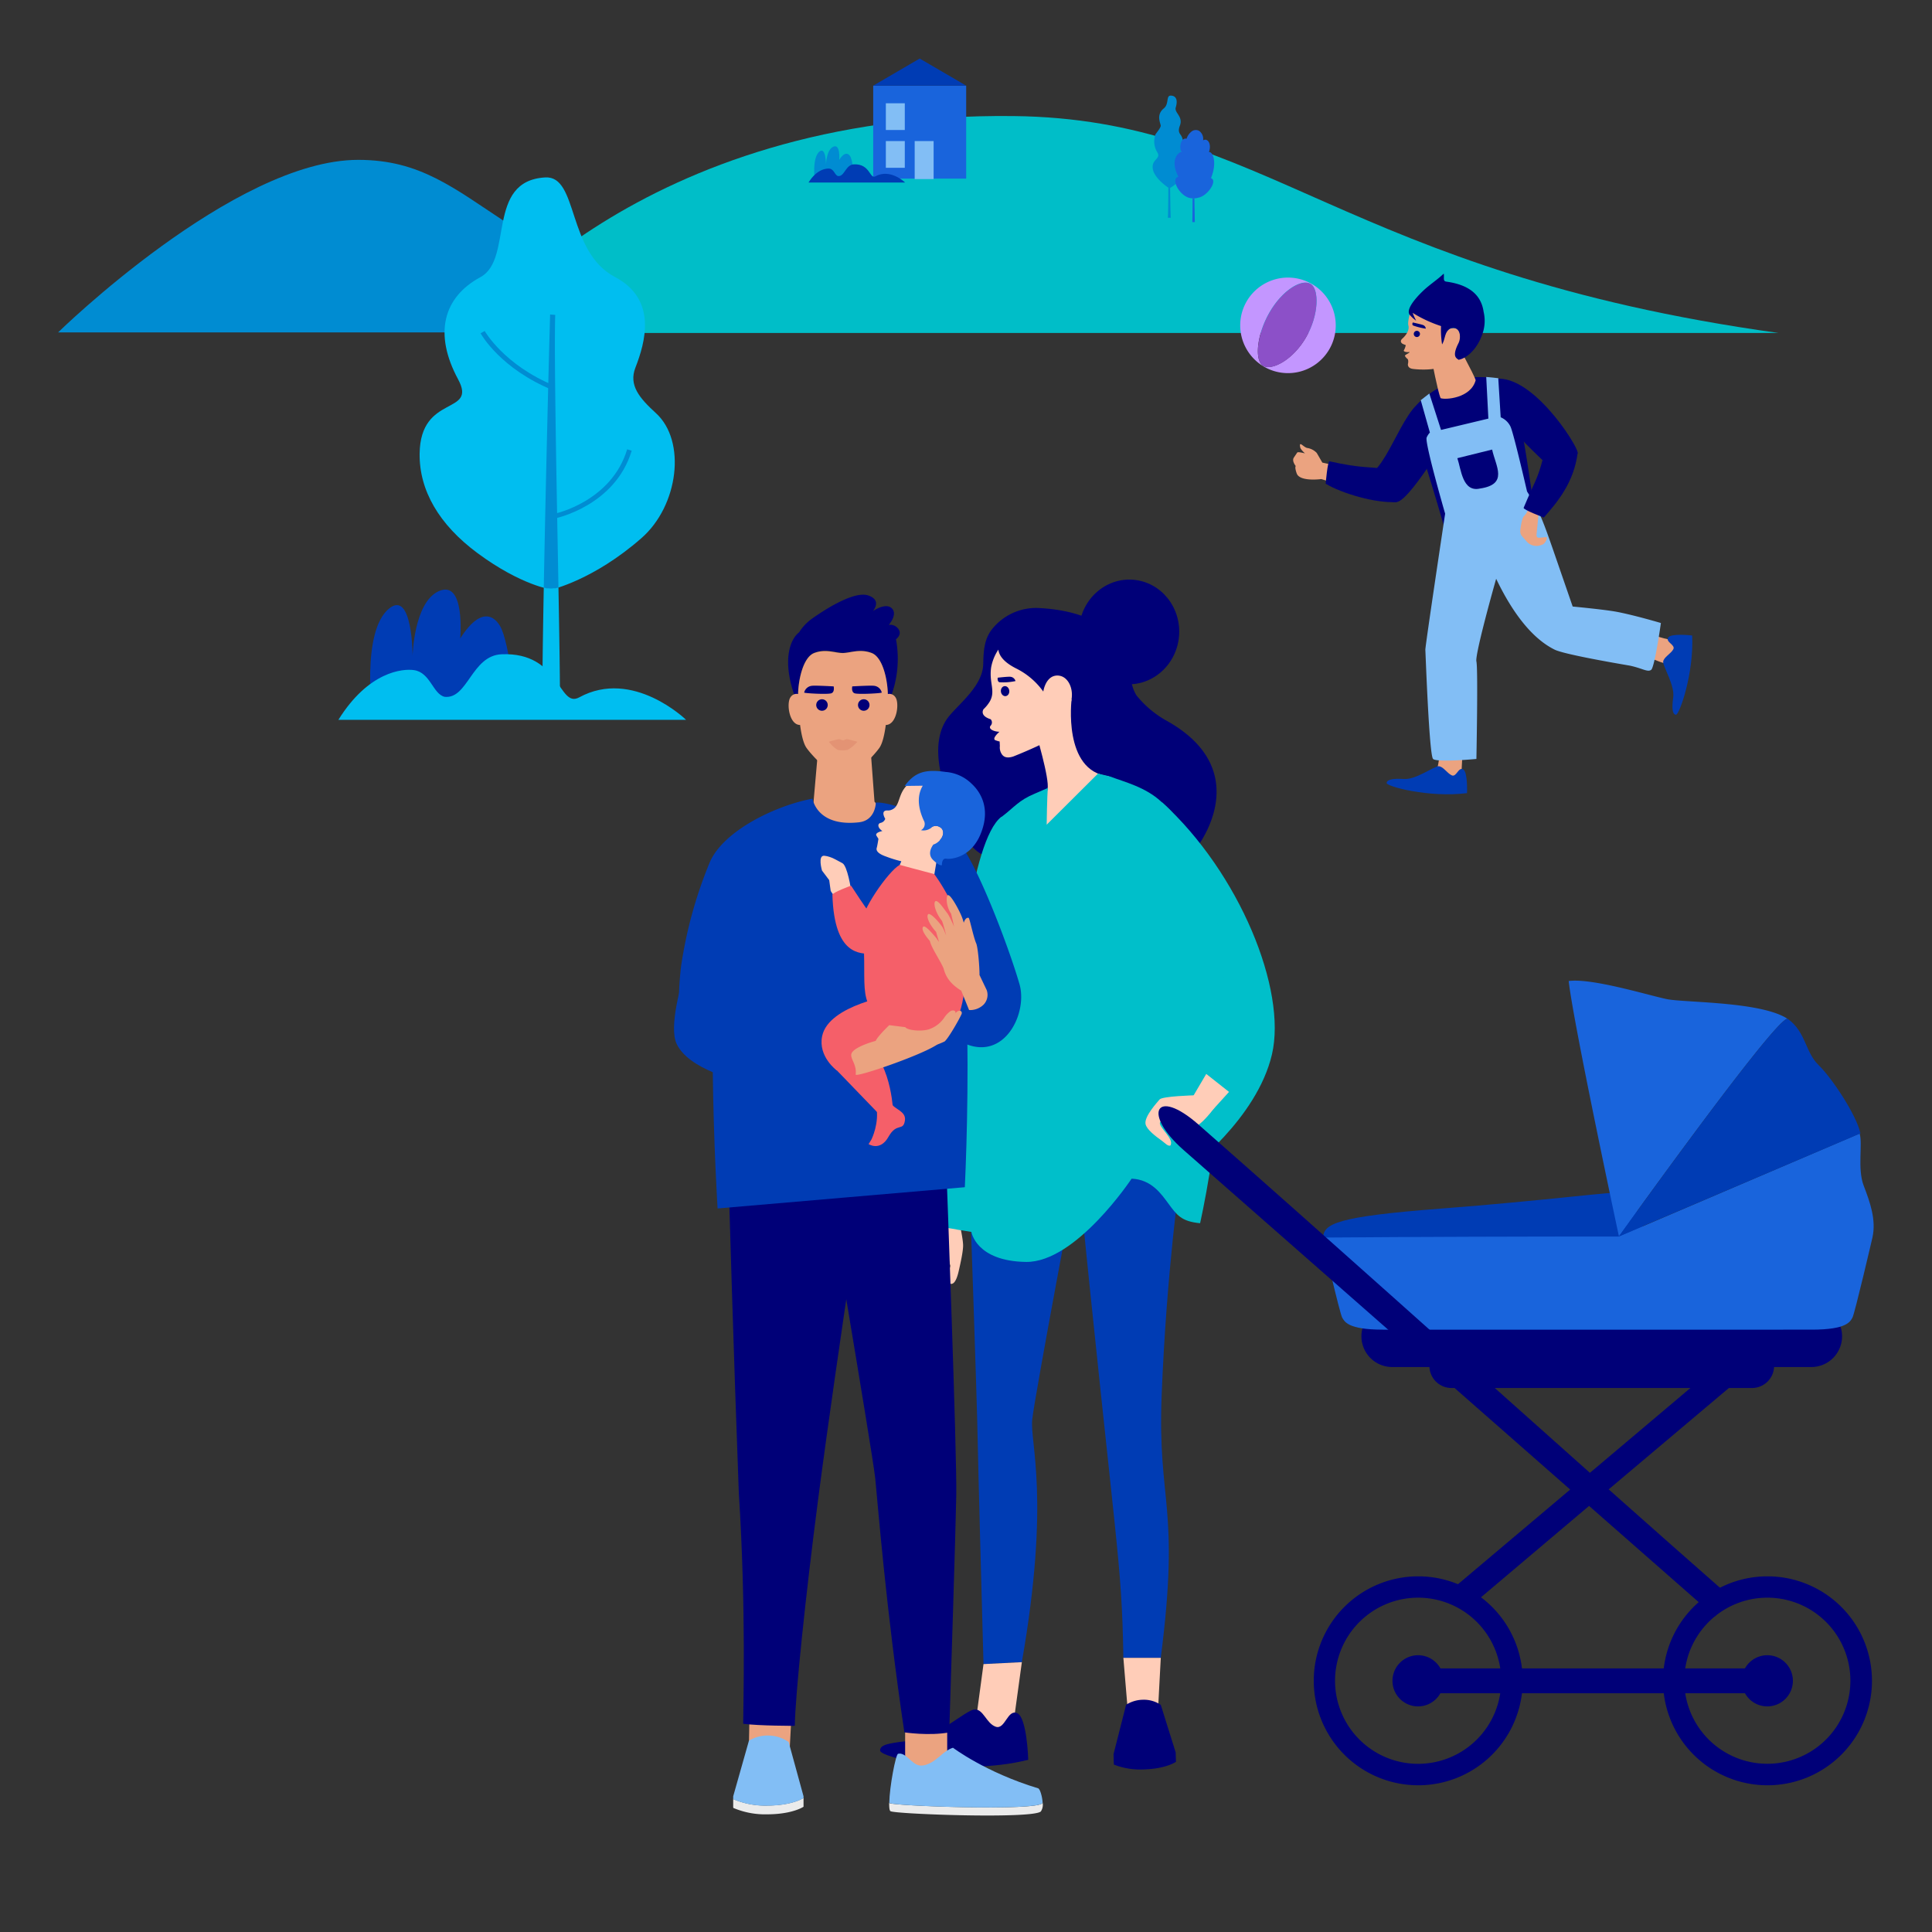 <svg xmlns="http://www.w3.org/2000/svg" width="660" height="660" viewBox="0 0 660 660">
  <rect x="0" y="0" width="660" height="660" fill="#333333" stroke="none"/>
  <g id="Layer1">
    <path d="M19.85,113.55S80,54.61,122.36,54.61,168,93,267.21,113.55Z" fill="#008cd2"/>
    <path d="M161.8,113.75s55.5-75.58,184.52-74.1c86.12,1,112,53.37,261.26,74.1Z" fill="#00bec8"/>
    <g>
      <g>
        <path d="M396.51,42.82c-.23-1.14-1.49-3.72,1.07-5.8,1.85-1.49.69-4.37,2.34-4.36s2.58,1.22,1.73,4.06c-.54,1.83,2.62,3.05,1.41,6.22-.64,1.68-.27,2.44.33,3.21a4.77,4.77,0,0,1,.32,4.63c-.9,2.44,1.3,3,1.54,5.48.47,4.8-5.78,8.09-5.78,8.09s-5.1-3.23-5.65-6.63,2.94-3.38,1.53-5.7a7,7,0,0,1-.62-6.1C395.15,45.24,396.65,43.55,396.51,42.82Z" fill="#008cd2"/>
        <path d="M399.12,64.12c0,5.35-.09,9.59-.16,10.27l1,0c-.08-.5-.16-4.78-.23-10.25A.6.6,0,0,1,399.12,64.12Z" fill="#008cd2"/>
      </g>
      <g>
        <path d="M413,51.94c1-2.93-.53-4.88-2-4a3.37,3.37,0,0,0-1.35-3.23,2.41,2.41,0,0,0-2.29,0,4.91,4.91,0,0,0-2,2.69c-1.54-.49-2.77,2.14-1.79,4.5-.88.08-4.09,2.63-1,8.48-2.78.74.35,6.44,3.84,7.25a6.21,6.21,0,0,0,3.12-.14c3.14-.69,6.49-5.86,4.15-6.63C415.79,55.81,414.48,51.84,413,51.94Z" fill="#1964dc"/>
        <path d="M407.4,68.16v0Z" fill="#0f66b0"/>
        <path d="M407.4,67.73c0,4.46-.09,8.12-.09,8.14l.86,0s-.07-3.69-.15-8.13A4.28,4.28,0,0,1,407.4,67.73Z" fill="#1964dc"/>
      </g>
    </g>
    <g>
      <g>
        <rect x="298.3" y="29.26" width="31.76" height="31.76" fill="#1964dc"/>
        <polygon points="314.18 20 298.3 29.26 330.06 29.26 314.18 20" fill="#003cb4"/>
      </g>
      <rect x="302.62" y="35.28" width="6.47" height="9.13" fill="#82bef5"/>
      <g>
        <rect x="302.62" y="48.19" width="6.47" height="9.13" fill="#82bef5"/>
        <rect x="312.47" y="48.19" width="6.47" height="12.99" fill="#82bef5"/>
      </g>
    </g>
    <path d="M278.38,62.22c.12,0,13.64,0,13.64,0s-.47-6.22-1.39-8.46c-.42-1-1.78-2.55-3.94.85,0,0,.5-5.64-2.05-4.48-2.36,1.07-2.47,6.14-2.47,6.14s0-6.25-2.2-4.52C277.22,53.92,278.38,62.22,278.38,62.22Z" fill="#008cd2"/>
    <path d="M276.2,62.36h33s-5-4.92-10.13-2.13c-2,1.08-1.76-4.32-7.36-4.09-2.87.12-3.21,4.28-5.42,4-1.12-.27-1.34-2.3-2.89-2.53C282.3,57.48,279.06,57.76,276.2,62.36Z" fill="#003cb4"/>
    <g>
      <g>
        <path d="M298.74,273.86s7.7,7.75-10.42,8.64-10.45-8-10.45-8l1.66-19,17.8-.54Z" fill="#eba380"/>
        <g>
          <path d="M307.13,215.24a3.4,3.4,0,0,0-3.51-1.77s3.15-3.55,1.05-5.65-6.46.92-6.46.92,3.25-3.68-1.6-5.32-14.89,4.86-19.15,7.88A16.29,16.29,0,0,0,273,216c-1.36,1.07-3,3.21-3.58,7.41-1.07,7.67,2.81,16.26,2.81,16.26l.44,0c0-.61,0-1.17-.05-1.68-.11-4.79,1.46-13.42,5.5-15s7.27-.06,9.83,0,5.87-1.53,9.82,0,5.62,10.19,5.51,15c0,.73,0,1.58-.09,2.5l.89-1.86a36.53,36.53,0,0,0,2-20.24C307.16,217.51,307.72,216.41,307.13,215.24Z" fill="#000078"/>
          <path d="M305.87,238.16a2.45,2.45,0,0,0-2.57-1.07c-.1-4.9-1.72-12.55-5.51-14-4-1.53-7.27-.06-9.82,0s-5.87-1.53-9.83,0c-3.78,1.46-5.4,9.11-5.5,14a2.44,2.44,0,0,0-2.57,1.07c-1.49,2-.5,9.5,3.25,9.5h0c.44,3.29,1.13,6.36,2.23,7.88,2.25,3.12,7.86,8.63,10.11,8.84a16.87,16.87,0,0,0,4.6,0c2.24-.21,7.86-5.72,10.11-8.84,1.1-1.52,1.79-4.59,2.23-7.88h0C306.36,247.66,307.36,240.16,305.87,238.16Z" fill="#eba380"/>
          <path d="M292.57,253.32c-.23-.08-.5-.16-.79-.23l-.28-.07c-.89-.21-2.05-.65-2.61-.43a3.67,3.67,0,0,1-.92.33h0a3.54,3.54,0,0,1-.92-.33c-.56-.22-1.72.22-2.62.43-.28.07-.55.14-.8.22l-.5.17s.24.28.6.67a9.3,9.3,0,0,0,2.46,2.09,8.88,8.88,0,0,0,3.33,0,9.83,9.83,0,0,0,2.68-2.07c.37-.36.64-.63.68-.69h0Z" fill="#e39374"/>
          <path d="M284.79,234.48s-6.24-.36-7.43-.2a3,3,0,0,0-2.64,2.3c-.1.25,8.14.72,9.32.24S284.79,234.48,284.79,234.48Z" fill="#000078"/>
          <circle cx="280.8" cy="240.84" r="1.97" fill="#000078"/>
          <circle cx="295.07" cy="240.84" r="1.97" fill="#000078"/>
          <path d="M291.15,234.48s6.24-.36,7.43-.2a3,3,0,0,1,2.64,2.3c.1.25-8.15.72-9.32.24S291.15,234.48,291.15,234.48Z" fill="#000078"/>
        </g>
      </g>
      <path d="M401.51,297.26a37.25,37.25,0,0,1-19,5.8c4.23-9.79,9.17-22.44,1.69-30.69-8.86-9.77-32,6.36-35.72,11.84a39.73,39.73,0,0,1-6.61,8.48c-3.39,1.29-12.06.51-18.36-20.76-1.43-4.82-6.44-18.78.88-27.49,3.69-4.39,11.35-10.37,11.5-17.59.09-4.49.29-8.88,3.47-12.47a19.23,19.23,0,0,1,15-6.69c9.24.38,21.64,2.82,27,11.24,3,4.72,4.05,10.44,5.51,15.52a13.06,13.06,0,0,0,1.35,3.09,35.45,35.45,0,0,0,10.66,8.87C430.79,264.49,408.46,293,401.51,297.26Z" fill="#000078"/>
      <path d="M368.62,214.38c-.87,9.84,6.08,18.5,15.51,19.33s17.78-6.48,18.64-16.32-6.08-18.49-15.51-19.33-17.77,6.48-18.64,16.32" fill="#000078"/>
      <path d="M336,242.26a12.18,12.18,0,0,0,2.17-2.7c2-3.64-.37-6.28.43-11.64a16.3,16.3,0,0,1,2.45-6c.26,2,1.75,4.22,6,6.39a25.1,25.1,0,0,1,9.36,7.95s0-.19.09-.49h0s.56-3.16,2.7-4.45a3.07,3.07,0,0,1,.31-.17,4,4,0,0,1,2.43-.31c3.2.52,5.3,5.08,3.69,9.76a4.11,4.11,0,0,1-4.54,3.07s.56,6.77-2.62,9a38,38,0,0,1-5,2.64c-3.75,1.72-7.35,3.13-7.35,3.13-2.73.87-3.69-.25-4.21-1.37a4.11,4.11,0,0,1-.34-2.19l-.08-1.6s-.13.07-1.4-.38c-1.46-.53,1.34-2.92,1.34-2.92-1.78,0-4-.93-3-2.1a1.6,1.6,0,0,0,0-2.17C334.42,244.43,336,242.26,336,242.26Z" fill="#ffcdb8"/>
      <path d="M366.08,238.87s-3.09,24.54,12.58,26.3c.17,0,.68,1.56.81,1.61l.13.19s-17.67,19.66-22.27,14.94c-1.36-1.4-1.06-5.76.53-12.35.78-3.45-4.13-19.67-4.13-19.7S358.94,242.85,366.08,238.87Z" fill="#ffcdb8"/>
      <g>
        <g id="leg">
          <path d="M403.25,401.49s-4.76,32.75-6.41,75.17c-1.45,37.19,6.41,37.37-.3,89.69H383.76c-.56-34.38-2.33-34.28-16.28-173.78C367.48,392.57,395.44,381.94,403.25,401.49Z" fill="#003cb4"/>
          <polygon points="395.43 587.29 385.84 591.2 383.76 566.35 396.54 566.35 395.43 587.29" fill="#ffcdb8"/>
        </g>
        <path d="M368.21,398.82s-14.73,78-15.58,86.09,6.28,26.61-3.55,82.91l-13.1.65c-.67-24.31-1.82-67-2-76.85-.23-14-2.85-88.39-2.85-88.39S360.19,379.35,368.21,398.82Z" fill="#003cb4"/>
        <polygon points="332.92 591.2 345.62 593.05 349.08 567.82 335.98 568.48 332.92 591.2" fill="#ffcdb8"/>
        <path d="M396.54,582.41a10.34,10.34,0,0,0-6.18-1.75,11,11,0,0,0-5.67,1.72l-4.29,16.87.09,3.29s0,.09.06.28a24.75,24.75,0,0,0,10.31,1.64c4.57-.13,8.57-1.15,10.86-2.59l-.09-3.21Z" fill="#000078"/>
        <path d="M351.27,601.17s-.42-14.4-3.76-15.92-4.14,5.76-7.37,4.62-4.22-6.14-7.26-5.88-12.69,9.45-20.62,10.46-11.64,1.29-11.61,3.57,27,9.06,50.62,3.15" fill="#000078"/>
        <g>
          <path d="M314.69,428a16.85,16.85,0,0,1,.9-3.23,9.6,9.6,0,0,1,.22-2.65c.52-1.47,2.1-11.07,2.1-11.07l.2-7.92,12.46-1-3.82,11.12s2.19,9,2.26,12.07c.05,2.09-.91,6.26-1.37,8.32-.32,1.42-1.16,5.45-3,4.9-1.36-.41,0-6.1,0-6.1l-1-4-2.28.63a23,23,0,0,0-1.43,2.67c-.28.87-.43,5.87,0,7s3.05,4.7,3.45,5.88c.53.92.63,2.9-.08,2.77s-4.56-4.35-6.22-7.61a4.7,4.7,0,0,1-1.23-1.28C315.39,437.67,314.67,429.12,314.69,428Z" fill="#ffcdb8"/>
          <path d="M388.64,387.36l17.18,12.34s23.53-17.38,28.7-39.5-11.11-62-37.46-86.06c-17.41,4.8-5.79,71-5.79,71Z" fill="#00bfca"/>
        </g>
        <path d="M396.7,273.87c-5.39-5-12.44-6.69-17.47-8.6l-4.14-1-17.53,17.46s.13-10.31.43-12.55l-4.45,1.92c-5.64,2.35-7,4.65-11.35,7.93l-.11,0c-10.58,8.21-14.76,58.81-17.37,77.17-4.71,33.08-12.07,61.49-12.07,61.49l13.76,2.23.84.18,0,0,4.61.74s1.54,10,18.63,10.25,36.09-28.44,36.09-28.44c6.83.27,10.2,5.31,12.54,8.47,2.9,3.92,4.39,6.14,10.86,6.75C410,417.75,435.41,306.86,396.7,273.87Z" fill="#00bfca"/>
      </g>
      <path d="M317.2,346.1c21.06,25.74,34.67,2.58,31.08-9.88S333.62,294.41,327,287c-3.85-6.28-22.75-13.34-27.8-12.81,0,0-.05,6.08-5.76,6.72-14.53,1.62-15.86-8.08-15.86-8.08-12.49,2.31-30.47,10.89-35.13,21.78A149.6,149.6,0,0,0,232.68,330c-1.24,10.33-2.29,30.8,8.26,34.3Z" fill="#003cb4"/>
      <g>
        <g>
          <path d="M452,422.72c.27-4.64,4.37-7.11,40.16-9.84s59.56-6,62.29-5.47,7.38,11.31,7.38,14.95S460.47,432.09,452,422.72Z" fill="#003cb4" fill-rule="evenodd"/>
          <rect x="484.61" y="569.95" width="117.01" height="8.49" fill="#000078"/>
          <path d="M488.32,467a7.54,7.54,0,0,0,7.5,7.16H598.54a7.55,7.55,0,0,0,7.51-7.16H618.8a10.51,10.51,0,0,0,10.48-10.48h0A10.51,10.51,0,0,0,618.8,446H475.56a10.52,10.52,0,0,0-10.48,10.49h0A10.52,10.52,0,0,0,475.56,467Z" fill="#000078" fill-rule="evenodd"/>
          <path d="M636.65,405c-2.19-5.75-.28-14.23-1.37-17.78l-82.23,35.19c-33.53,0-67,.1-101.36.36,0,0,6,26,6.83,27.36s1.91,4.1,13.93,4.1H618.89c12,0,13.14-2.72,13.93-4.1s6.83-27.36,6.83-27.36C641,416.71,638.83,410.69,636.65,405Z" fill="#1964dc" fill-rule="evenodd"/>
          <g>
            <path d="M484.45,538.5a35.69,35.69,0,1,1-35.65,35.69,35.67,35.67,0,0,1,35.65-35.69Zm-28.38,35.69a28.38,28.38,0,1,0,28.38-28.4A28.4,28.4,0,0,0,456.07,574.19Z" fill="#000078" fill-rule="evenodd"/>
            <path d="M484.45,582.93a8.74,8.74,0,1,1,8.72-8.74A8.75,8.75,0,0,1,484.45,582.93Z" fill="#000078" fill-rule="evenodd"/>
          </g>
          <g>
            <path d="M603.75,538.5a35.69,35.69,0,1,1-35.64,35.69,35.67,35.67,0,0,1,35.64-35.69Zm-28.37,35.69a28.37,28.37,0,1,0,28.37-28.4A28.39,28.39,0,0,0,575.38,574.19Z" fill="#000078" fill-rule="evenodd"/>
            <path d="M603.75,582.93a8.74,8.74,0,1,1,8.73-8.74A8.75,8.75,0,0,1,603.75,582.93Z" fill="#000078" fill-rule="evenodd"/>
          </g>
        </g>
        <path d="M553.05,422.36s55.16-77.12,57.76-74.25a14.05,14.05,0,0,1,1.3,1.08l0,0c-7.36-7.19-36.33-6.56-42.71-7.88s-25.47-7.23-33.51-6.18C537.42,349.26,553.05,422.36,553.05,422.36Z" fill="#1964dc" fill-rule="evenodd"/>
        <path d="M635.56,387.17c-1.37-6.28-9.71-18.88-14.31-23.33s-4.29-11.22-10.44-15.73c-2.6-2.87-57.76,74.25-57.76,74.25Z" fill="#003cb4" fill-rule="evenodd"/>
      </g>
      <path d="M408.08,374.17s-11.06.29-11.95,1.43c-.58.74-5.35,5.79-4.79,8.41.4,1.87,3.34,4.1,5.59,5.7,1,.72,2,1.92,2.87,1.63,1.58-2.25-4.4-6.52-3.48-8,1.79-2.84,1.16-2.19,1.31-2.46.23-.46,2.16-.32,3.92.56,1.49.74.63,6.48,3,8.22.76.56,2.43-4.3,2.43-4.3,3.63-.22,10-9.65,9.33-9.62Z" fill="#ffcdb8"/>
      <polygon points="407.33 374.92 412.07 366.87 419.85 373.01 412.19 381.46 407.33 374.92" fill="#ffcdb8"/>
      <path d="M603.6,463.21H590.44l-47.3,39.93c-44.59-39.68-89.24-79.9-133.75-119-14.69-12.89-19.18-3.67-5.08,8.71l132.09,116L495,543.78l5.27,6.66,42.58-36,43,37.75,5.39-6.55q-20.82-18.29-41.69-36.85Z" fill="#000078" fill-rule="evenodd"/>
      <polygon points="269.19 608.56 255.68 604.87 256 587.54 270.3 587.54 269.19 608.56" fill="#eba380"/>
      <polygon points="309.21 605.02 317.76 612.81 323.58 601.91 323.58 588.3 309.21 587.74 309.21 605.02" fill="#eba380"/>
      <path d="M249.11,410.44s1.51,52.21,3.28,99.56c2.56,39.83,1.48,73.41,1.49,78.86,5.41.74,17.63.71,17.63.71.17-10.36,3.6-43.8,8-77.56,6.45-49.58,18.8-129.22,18.8-129.22S257.33,389.86,249.11,410.44Z" fill="#000078"/>
      <path d="M303.36,350.75s6.7-8.21,7.23-8.15,2.48,1.63-1.33,8.3" fill="#eba380"/>
      <path d="M294,356.5s-35.56-17.74-32.45-39.2c2.42-16.68-15.39-18.58-15.39-18.58s-20.39,46.55-15,57.89C239,373.26,293,375.33,293,375.33Z" fill="#003cb4"/>
      <ellipse cx="343.35" cy="236.1" rx="1.44" ry="1.72" transform="translate(-24.14 39.68) rotate(-6.39)" fill="#000078"/>
      <path d="M340.83,231.51s3.42-.39,4.23-.32a2,2,0,0,1,1.85,1.47,19.64,19.64,0,0,1-5.5.4C340.6,232.77,340.83,231.51,340.83,231.51Z" fill="#000078"/>
      <path d="M279.14,384.77s19,111.78,19.86,120.3,3.68,44.76,9.95,86.73c0,0,8.48,1.29,15.32,0,.52-16,2.24-70.69,2.41-81.1.23-14.76-3.36-110.56-3.36-110.56S287.59,364.28,279.14,384.77Z" fill="#000078"/>
      <path d="M248.51,301.83c-8.9,22.14-3.37,111-3.37,111l84.46-7.26c1.55-32.69,2.84-116.34-10.81-127.25-7.88-6.29-15.32,8.15-24.42,7.8C288,285.88,261.41,269.72,248.51,301.83Z" fill="#003cb4"/>
      <g>
        <g>
          <path d="M356,616.07c-2.82,2.61-50.46.88-52.15-.11l-.1-.1c0,1.56.09,2.65.46,2.87,1.66,1,48.58,2.71,51.36.09a4.1,4.1,0,0,0,.61-3Z" fill="#ebebeb"/>
          <path d="M356,616.07l.18-.24c-.13-2.19-.91-4.73-1.53-4.91-18-5.45-29.09-13.86-29.09-13.86s-1.71.35-4.41,2.83l-1.13.88s-3,2.67-5.8,2.35-4.78-4.66-7.43-4c-.81.2-2.92,11.31-3,16.73l.1.1C305.54,617,353.18,618.68,356,616.07Z" fill="#82bef5"/>
        </g>
        <g>
          <path d="M250.53,614.61a.92.92,0,0,1-.06-.22v2.91s0,.11.06.32a27.74,27.74,0,0,0,11.61,2.18c5.17,0,9.72-1,12.36-2.58v-3c-2.64,1.55-7.19,2.58-12.36,2.58A27.74,27.74,0,0,1,250.53,614.61Z" fill="#ebebeb"/>
          <path d="M250.47,614.39v-.09S250.46,614.32,250.47,614.39Z" fill="#008ad0"/>
          <path d="M262.31,592.88a12.35,12.35,0,0,0-6.46,1.76l-5.38,19v.8a.92.92,0,0,0,.06.22,27.74,27.74,0,0,0,11.61,2.18c5.17,0,9.72-1,12.36-2.58v-.62l-5.08-18.53A12.24,12.24,0,0,0,262.31,592.88Z" fill="#82bef5"/>
        </g>
      </g>
      <g>
        <path d="M320.91,282.46a2.39,2.39,0,0,0-2.44,0c-.79-3.67-2.15-12.62,1.72-18.22-.14,0-.69-.08-.83-.06-1.5.23-6.55,1.16-9.43,4-3.39,3.29-2.29,7.3-5.43,8.48a3,3,0,0,1-1.33.21s-2.52-.31-.76,2.86a2.11,2.11,0,0,1-1.5,1.36c-1.28.25-1.1,1.75.53,2.8,0,0-2.76.51-2,1.65.64,1,.62,1,.64,1s-.4,2.58-.57,3.08c-.34,1.06.6,2.1,3.22,3a40.54,40.54,0,0,0,5.18,1.6c-1.33,3.08-3,6.95-3,6.95l13.68,1,2.58-15.15-.12,0C322.66,285.42,322.6,283.19,320.91,282.46Z" fill="#ffcdb8"/>
        <path d="M305.69,339.79s-22.64,3.39-24.84,14.19c-1.43,7,5,11.7,5,11.7L315.49,355s-3.3-13.91-9.8-15.18" fill="#f55f69"/>
        <path d="M319.16,298.6s10.62,14,10.73,27.87-1.28,24.62-9.24,27.61c-8.53,3.22-10.08-.42-17.53-4.67-11.63-6.63-6.08-13.9-8.76-33.71-.55-4.13,9.07-18.08,13-20.25C307.4,295.45,315.62,297.71,319.16,298.6Z" fill="#f55f69"/>
        <path d="M290.74,304s-1.22-8.26-3-9.15-3.72-2.26-6.11-2.51-.82,5.06-.82,5.06l2.46,3.27.5,3.64s2.76,5.82,6.95-.31" fill="#ffcdb8"/>
        <path d="M317.05,300.37s-7.2-4.06-10.61.67c-2.17,3-6.1,6.72-9,11.34-2.53-3.36-4.64-6.72-6.68-9.79-.07-.09-6.42,2.37-6.4,3.05.63,21.21,9.81,19.91,13.22,20.29C302.42,326.47,326.93,319,317.05,300.37Z" fill="#f55f69"/>
        <path d="M285.07,364.82l16.2,16.79,3.73-3.35s-1.29-20.95-12.94-22.12S285.07,364.82,285.07,364.82Z" fill="#f55f69"/>
        <path d="M304.51,376.9c.82,2,5.1,2.63,4.63,5.84-.57,3.94-2.77.52-5.63,5.62s-6.79,2.48-6.79,2.48l1-1.62s2.77-5.56,1.6-11.38,5.2-.94,5.2-.94" fill="#f55f69"/>
        <path d="M331.9,267.71a14.18,14.18,0,0,0-8.85-4v0c-6.9-1-10.5,0-14,4.78l6.18-.08c-1.47,2.45-2.2,6.22.26,11.7h0a.05.05,0,0,1,0,0c.06.13.13.26.2.4a2.37,2.37,0,0,1-1.08,3.09,4.26,4.26,0,0,0,3.89-1.14,2.45,2.45,0,0,1,2.35,0c2,.85,1.73,3.73-.78,5.45a4,4,0,0,1-1.21.59s-2.48,3-.09,5.29,3,1.74,3,1.74-.08-2.45,1.46-2.19,8.92-.22,12.14-9.42C338.46,275.31,334.38,270,331.9,267.71Z" fill="#1964dc"/>
      </g>
      <path d="M309.26,350.9c.83,1.1,5.29,1.51,7.92.78a10.41,10.41,0,0,0,5.55-4.27,8,8,0,0,1,2-2c.84-.5,2.16-.2,1.57,1.24-1.32,3.2-4.36,9.09-6.71,10.54-6.11,3.76-27.41,11-27.28,9.89.48-3.79-2.42-5.77-1.23-7.56,1.36-2,6.86-3.63,8.07-3.93.58-1.51,4.63-5.38,4.63-5.38Z" fill="#eba380"/>
      <path d="M337.08,338.24l-2.46-5.15c0-3.32-.59-9.62-1.13-10.81-1-2.29-2.25-8.64-2.59-8.73-.64-.17-1.29.43-1.66,1.67-.19-.66-.39-1.3-.59-1.84-.81-2.18-3.87-7.87-4.82-7.58-.66.19-.74,3.67,1.09,6.34.06.3.71,2.93,1,4.43a37.18,37.18,0,0,0-2.11-4.35c-1.28-1.57-3.29-4.85-4.27-4.35-.79.65,0,3.92,2.27,6.73.39,1,1,3.27,1.41,4.95-.4-1-.78-1.92-1-2.36-.51-1.13-4.15-5.43-5.11-4.91-.77.66.21,3.37,2.68,6.07.36,1.27.69,2.45,1,3.42a13.24,13.24,0,0,1-.89-1.27c-1.13-1.31-3.89-4.63-4.53-3.92-.81.9.83,3.21,2.29,4.86.52,2.41,3.6,6.72,4.71,9.47,1,4.07,3.89,6.18,6,7.51l2.68,6.63a6.64,6.64,0,0,0,4.93-1.82A4.82,4.82,0,0,0,337.08,338.24Z" fill="#eba380"/>
      <path d="M323.78,349.85s2.26-3.71,3.29-4.34,1.79.11,1.38,1c-1,2.2-4.72,8.59-5.81,9.3a37.81,37.81,0,0,1-6.43,2.29C315.92,358.1,323.78,349.85,323.78,349.85Z" fill="#eba380"/>
    </g>
    <g>
      <g>
        <path d="M186.28,60.61c11.36-.63,7.32,25.33,23.78,34,14.63,7.72,10.34,22.4,7,31-2.32,6,1.36,10.35,7,15.51,10.48,9.53,7.75,31.6-4.92,42.7-16.35,14.34-30.72,17.58-30.72,17.58s-10.27-1.34-25.27-12.43c-13.22-9.78-19.95-21.48-19.8-34,.25-20.57,19.83-13,13.14-25.4-8.38-15.54-5.1-28,7.62-34.89C175.55,88.51,165.8,61.75,186.28,60.61Z" fill="#00bef0"/>
        <g>
          <path d="M190.78,200.74c0,.21,0,.4,0,.6C190.78,201.14,190.78,200.94,190.78,200.74Z" fill="#00bec8"/>
          <path d="M190.78,200.71c-.62-34.56-1.53-79.31-1.11-93.13l-1.74-.15c-.41,13.9-1.53,58.58-2.17,93.32A8.89,8.89,0,0,0,190.78,200.71Z" fill="#008cd2"/>
        </g>
        <path d="M188.88,133.29c-17.83-7.28-24.44-18.94-24.71-19.44l1.41-.78c.07.12,6.64,11.68,23.91,18.73Z" fill="#008cd2"/>
        <path d="M189.75,177.07l-.32-1.58c.2,0,19.44-4.14,24.82-22l1.55.47C210.14,172.75,190,177,189.75,177.07Z" fill="#008cd2"/>
        <path d="M185.76,200.75c-.43,23.48-.65,42.41-.3,44.23,0,0,4.76,1,5.66-.82.37-.72.08-19.67-.34-43.45A8.89,8.89,0,0,1,185.76,200.75Z" fill="#00bef0"/>
      </g>
      <path d="M127.32,245.5c.42.14,49.09,0,49.09,0s-1.67-22.39-5-30.46c-1.52-3.65-6.4-9.18-14.19,3.06,0,0,1.81-20.3-7.37-16.13-8.49,3.86-8.9,22.11-8.9,22.11s0-22.53-7.93-16.27C123.15,215.6,127.32,245.5,127.32,245.5Z" fill="#003cb4"/>
      <path d="M115.6,245.9H234.37s-18.18-17.69-36.5-7.67c-7.17,3.91-6.33-15.56-26.5-14.72-10.3.42-11.54,15.43-19.51,14.53-4-1-4.83-8.27-10.39-9.11C137.58,228.35,125.9,229.35,115.6,245.9Z" fill="#00bef0"/>
    </g>
    <g>
      <g>
        <path d="M482.45,104.56s-1.79,5-1.33,6.61-.88,3.47-2,4.45-.28,1.68.11,1.87a10.36,10.36,0,0,0,1,.4,5.94,5.94,0,0,1-.58,1.66c-.52.66,1.24.86,1.88.68.11.35-1.7,1-1.58,1.33a2.73,2.73,0,0,0,.82,1c.54.44.2,1.8.2,1.8s-.26,1.36,1.59,1.65,10.29.84,11.56-2.23A20.94,20.94,0,0,1,496,120a4,4,0,0,0,2.71-3.07c.41-2.4.09-5.49-3-4.75-2.18.52-2.6,4.2-2.6,4.2s-.18-2-.38-3.15c-.36-2-1.3-8.94-3.62-8.8C485.12,104.66,482.45,104.56,482.45,104.56Z" fill="#eba380"/>
        <g>
          <path d="M498.84,141.9s-16.42,28.68-21.61,29.59-9.07-9.62-9.07-9.62c7.27-4.35,13.07-28.82,21.7-25.31C502.2,141.59,498.84,141.9,498.84,141.9Z" fill="#000078"/>
          <path d="M564.07,216.54s4.76,2.27,9.07,2.14-.35,8.07-.83,8.76-10-3.17-10-3.17Z" fill="#eba380"/>
          <path d="M499.64,256.61l-.48,9.39-8.89-1.91c.78.16,1.61-6.75,1.61-6.75Z" fill="#eba380"/>
          <path d="M527.38,182.89c-5.17-3-5.42-51.43-16.07-53.5-13.13-2.56-22.2,4.07-26.26,7.82a7.15,7.15,0,0,0-2.23,6c.55,5.51,5.61,18.81,12.38,43.4C496.26,190.43,528.16,185.88,527.38,182.89Z" fill="#000078"/>
          <path d="M527.39,157.59s11.57-.43,11.57-2.93-16.36-28.34-29.27-25C499.66,132.16,527.39,157.59,527.39,157.59Z" fill="#000078"/>
          <path d="M578.07,217.09s-7.19-.85-8.19.7,2.55,2.48,1.75,4-3.37,2.77-3.47,4.3,4,8.06,3.44,12.08-.22,5.89.92,6,6.19-14,5.55-27.13" fill="#003cb4"/>
          <path d="M488.47,147.77l-3.12-11.06,2.93-2.28,4,12.44L508.45,143l-.73-14.23,4.11.42.83,13.36a6.5,6.5,0,0,1,3.35,3.18c1.1,2.36,5.65,22.16,5.65,22.16a.7.7,0,0,1,.06.09c1.08,1.72,2.11,3.5,3.08,5.28,2,3.62,4.08,9.79,5.45,13.66h0l7,20.28s10.64,1,14.85,1.77c6,1.11,15.29,3.86,15.29,3.86s-2.12,15.1-3.33,16-3-.53-7.29-1.44c-7.84-1.33-22.7-4-25.66-5.45-8.84-4.36-15.5-14.82-20-24.22-2,7-7.25,26.25-6.75,28.24.6,2.44,0,33.31,0,33.31s-13.46,1.27-14.8,0S487,223.11,486.92,222s6.76-46.52,6.76-46.52-7-24.17-6.32-26A5.65,5.65,0,0,1,488.47,147.77Z" fill="#82bef5"/>
          <path d="M451.36,163.66s-7.33,1-8.38-1.92c-.8-2.26-.33-2.53-.33-2.53s-1.44-1.73-.65-2.9c.32-.47.93-1.4,1.17-1.73s2.64.3,2.64.3-1.48-1.25-1.64-2.07c-.48-2.46,1.12,0,2.43.23a5.63,5.63,0,0,1,3.22,1.69l1.91,3.3,8.2,1.8L458.7,166S451.67,163.71,451.36,163.66Z" fill="#eba380"/>
          <path d="M474,160.3c-6.77-1-8.68-.22-19.81-2.71-.67-.15-1.32,7.66-1.32,7.66,5.44,3.26,17.05,6.77,24.36,6.24Z" fill="#000078"/>
          <path d="M489.11,123s2.07,10.79,3,13c1.44.68,10.34.1,12-6.11C503.71,128.19,497,116,497,116Z" fill="#eba380"/>
          <path d="M520,183.23a2.64,2.64,0,0,1-.65-2c.18-1.61.59-4.37,1.35-5,1.09-.91,2.65-5.21,2.65-5.21l2.32,3.78-.78,8s0,.67.46.85,2.66-.23,3-.12S528,185.57,527,186l-.52.2a4.43,4.43,0,0,1-4.91-1.18Z" fill="#eba380"/>
          <path d="M527.11,156.57c-1.92,7.39-2.79,7.74-6.61,16.9-.27.63,6.89,3.33,6.89,3.33,4.86-5.49,10.29-12.09,11.57-22.14Z" fill="#000078"/>
          <path d="M505.58,166.89c9.78-1.45,5.41-7.53,4.15-13.31l-11.88,2.94C499.15,160.32,499.59,168.23,505.58,166.89Z" fill="#000078"/>
          <path d="M486.84,98.72c2.11-1.86,4.49-3.43,6.36-5.25.25,1.37-.39,2.57.89,2.74,8.55,1.18,12,5.13,12.74,10.33a13.36,13.36,0,0,1-.28,7.13c-1.75,5.52-5.43,8.71-8.29,9.25-.41-.49-2.51-.79-.05-5.63,1.11-2.18.58-5.87-2.48-5.13a1.81,1.81,0,0,0-.46.17c-1.85,1.22-1.49,3.44-2.63,5.32a31.14,31.14,0,0,1-.36-6.26,44.21,44.21,0,0,1-9.7-4.51,27.94,27.94,0,0,0,1.2,2.68,11.93,11.93,0,0,1-2.3-2.13C479.9,104.81,486.84,98.72,486.84,98.72Z" fill="#000078"/>
          <path d="M501.16,270.94s.3-7.24-1.33-8.12-2.28,2.74-3.86,2.06-3-3.15-4.56-3.12-7.72,4.62-11.77,4.36-5.89.24-5.95,1.38,14.4,5.09,27.47,3.44" fill="#003cb4"/>
        </g>
        <path d="M483,113.8a1.06,1.06,0,1,1,.75,1.3,1.07,1.07,0,0,1-.75-1.3" fill="#000078"/>
        <path d="M482.62,110.16s2.92.64,3.45.86a1.4,1.4,0,0,1,1,1.25,21.11,21.11,0,0,1-4.34-1.08c-.49-.34-.1-1-.1-1" fill="#000078"/>
      </g>
      <g>
        <path d="M431.85,125.29a16.32,16.32,0,1,0-6-22.29h0A16.33,16.33,0,0,0,431.85,125.29Zm1.83-18.57c4.47-7.73,11-11.5,14-9.77s2.94,10.54-1.53,18.28-11.65,11.44-14.63,9.72S429.22,114.45,433.68,106.72Z" fill="#c396ff"/>
        <path d="M431.53,125c3,1.72,10.17-2,14.63-9.72s4.52-16.56,1.53-18.28-9.54,2-14,9.77S428.54,123.23,431.53,125Z" fill="#8c50c8"/>
      </g>
    </g>
  </g>
</svg>
